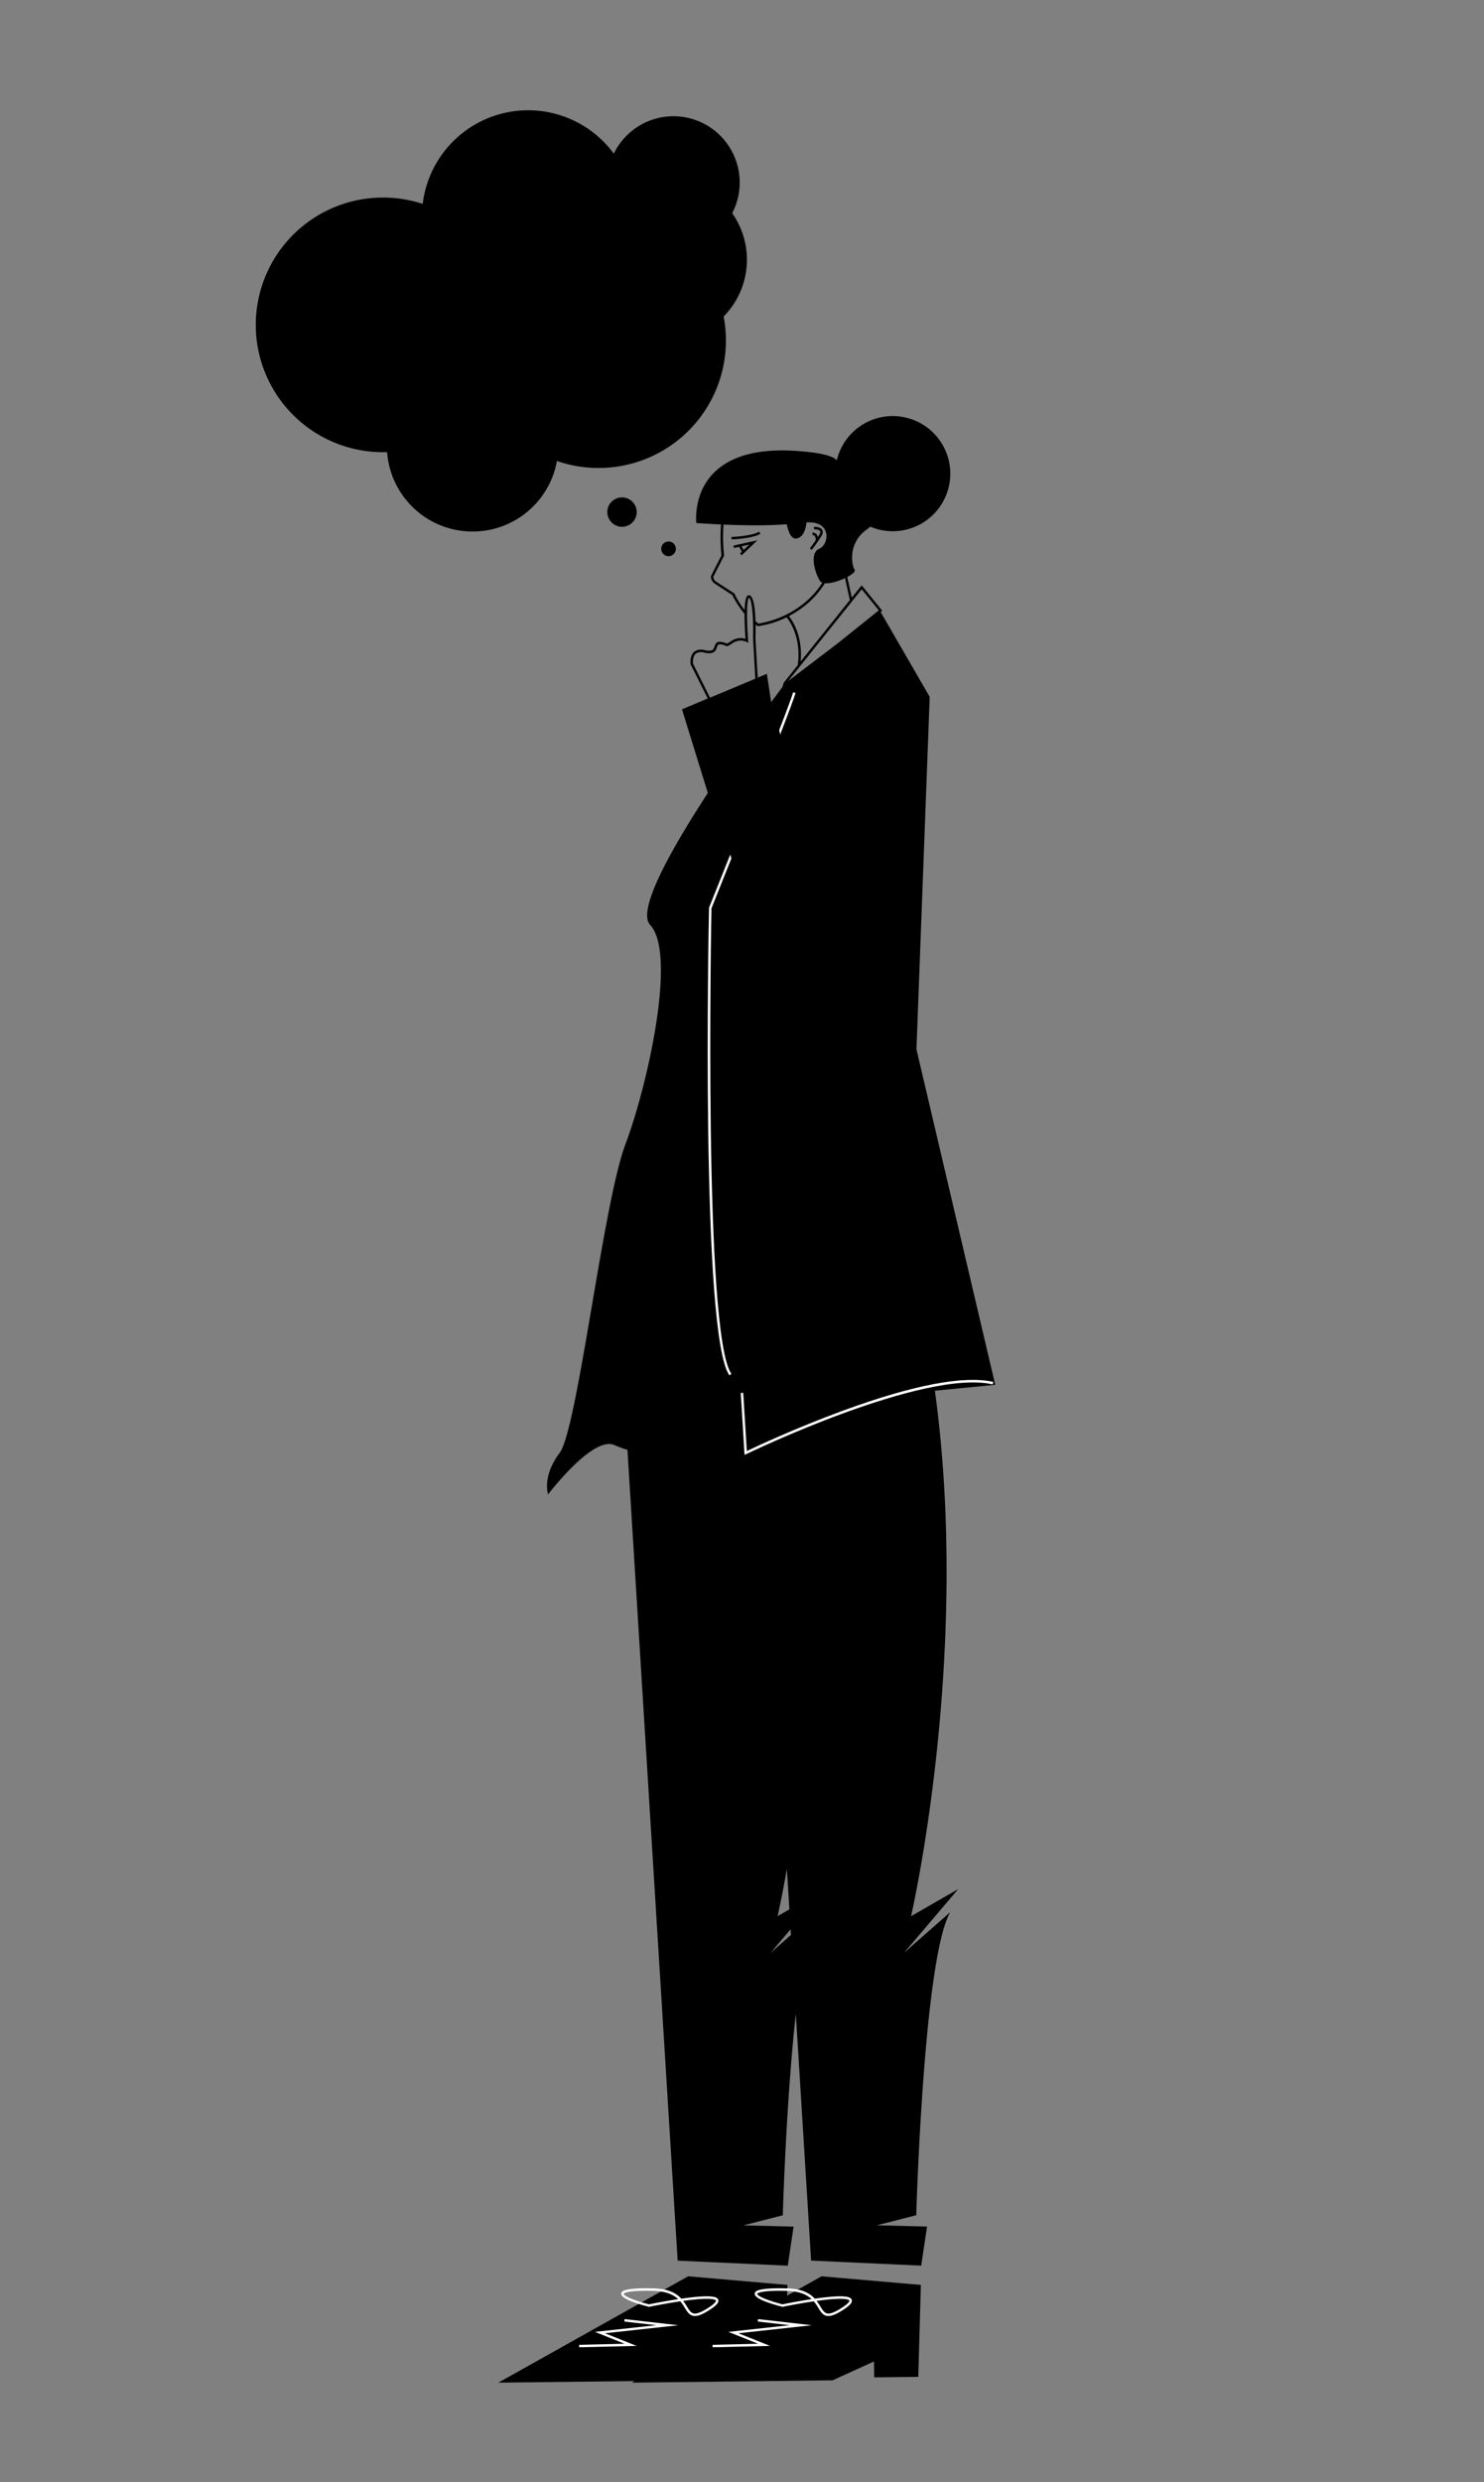 <svg id="Capa_1" data-name="Capa 1" xmlns="http://www.w3.org/2000/svg" viewBox="0 0 1212 2026"><rect x="0" y="0" width="1212" height="2026" fill="#808080" stroke="none"/><title>Mesa de trabajo 37</title><polygon points="562 1858.07 643.09 1865.12 640.96 1940.15 604.97 1940.57 604.81 1927.57 570.99 1942.97 407 1944.88 562 1858.07"/><path d="M567.56,1890.48a6.75,6.75,0,0,1-1.52-.16c-3.14-.68-4.8-3.38-6.72-6.5a39.29,39.29,0,0,0-3.72-5.32c-12.91,1.89-25.27,4.45-25.4,4.48l-.23,0-.22-.06c-15.29-4-22.81-7.61-22.36-10.83.19-1.33.69-4.86,26.64-4.14,12.12.34,18.42,4.1,22.38,8.36l.25,0c24.73-3.53,29-1.43,29.89.79.85,2-1,4.39-6,7.72C574.78,1888.68,570.67,1890.48,567.56,1890.48Zm-9.63-12.32a53.26,53.26,0,0,1,3.1,4.61c1.75,2.85,3.13,5.09,5.43,5.6,2.66.58,6.79-1.07,13-5.2,5.68-3.79,5.32-5.14,5.26-5.29C584.48,1877.33,582.11,1874.79,557.93,1878.16Zm-30.33-8.25c-17.65,0-18.22,2.48-18.22,2.51-.12.8,3.44,4.07,20.65,8.55,1.69-.34,12.39-2.51,23.88-4.24-3.76-3.52-9.59-6.44-19.94-6.73C531.63,1869.93,529.51,1869.91,527.6,1869.91Z" fill="#fff"/><polygon points="473.02 1916 472.98 1914 510.1 1913.12 485.91 1903.44 535.99 1897.98 509.89 1894.99 510.11 1893.01 554.01 1898.02 494.09 1904.56 519.9 1914.88 473.02 1916" fill="#fff"/><polygon points="671 1858.07 752.09 1865.12 749.96 1940.15 713.97 1940.57 713.81 1927.57 679.99 1942.97 516 1944.88 671 1858.07"/><path d="M676.56,1890.48a6.75,6.75,0,0,1-1.52-.16c-3.14-.68-4.8-3.38-6.72-6.5a39.29,39.29,0,0,0-3.72-5.32c-12.91,1.89-25.27,4.45-25.4,4.48l-.23,0-.22-.06c-15.29-4-22.81-7.61-22.36-10.83.19-1.33.7-4.86,26.64-4.14,12.12.34,18.42,4.1,22.38,8.36l.25,0c24.73-3.53,29-1.43,29.89.79.85,2-1,4.39-6,7.72C683.78,1888.68,679.67,1890.48,676.56,1890.48Zm-9.63-12.32a53.26,53.26,0,0,1,3.1,4.61c1.75,2.85,3.13,5.09,5.43,5.6,2.67.58,6.79-1.07,13-5.2,5.68-3.79,5.32-5.14,5.26-5.29C693.48,1877.33,691.11,1874.79,666.93,1878.16Zm-30.33-8.25c-17.65,0-18.22,2.48-18.22,2.51-.12.8,3.44,4.07,20.65,8.55,1.69-.34,12.39-2.51,23.88-4.24-3.76-3.52-9.59-6.44-19.94-6.73C640.63,1869.93,638.51,1869.91,636.6,1869.91Z" fill="#fff"/><polygon points="582.02 1916 581.98 1914 619.1 1913.12 594.91 1903.44 644.99 1897.98 618.89 1894.99 619.11 1893.01 663.01 1898.02 603.09 1904.56 628.9 1914.88 582.02 1916" fill="#fff"/><path d="M671.52,432.52c-1.51-2.62-6.2-2.52-6.74-2.5l.07,2c1,0,4.17.17,4.94,1.51.48.84-.11,2.12-.69,3.05-.39.62-.77,1.22-1.16,1.8a5.07,5.07,0,0,0-1.32-2.45,4.29,4.29,0,0,0-3.09-1.24l.11,2a2.43,2.43,0,0,1,1.57.67,4.87,4.87,0,0,1,1,3.67c-2.71,3.95-4.8,6.57-4.83,6.6l1.57,1.25a135.77,135.77,0,0,0,7.86-11.23C672.07,435.6,672.31,433.88,671.52,432.52Z"/><path d="M744.07,1564.14s49.24-212.67,19.45-428.95l49.29-4.81L748.48,856.53l10.82-287.7-40.08-69.3,1.31-1L703.74,477.8l-8.07,10.06C694.35,481.77,693,475.73,692,471c4.15-2.21,6.93-4.58,6-5.91-2.5-3.74-5.65-21.77,9.68-32.69a30.32,30.32,0,0,0,3.08-2.51h0a47,47,0,1,0-27.35-54.18h0c-2.64-3.12-11.41-6.23-33.78-7.68-89-5.76-80.93,58.9-80.93,58.9s8.36.64,20.14,1.16c-.31,4.71-.46,9.83-.29,15.17.11,3.45.34,6.8.7,10.07l-8.2,16.08c-1.1,2.16.21,5.36,2.93,7.13l14.15,9.2A72.34,72.34,0,0,0,608.08,501c-.06,7.4.45,15.74.8,20.47a13.38,13.38,0,0,0-11.43,1.66c-3.54,2.36-3.55,2.36-4.38,2a14.38,14.38,0,0,0-3.91-1.15c-4.06-.68-5,1.92-5.62,3.82s-1.08,2.86-2.74,3.19a11.24,11.24,0,0,1-5.08-.26,10.64,10.64,0,0,0-7.09.31c-5.65,2.26-4.67,10.7-4.62,11l0,.17,14,27.93L557,579l21.1,68.31C547.74,693.77,520,743.29,531,755c21.87,23.39-1.93,130.54-20.23,179.1s-39.15,232.72-53.71,251.9-9.42,33.83-9.42,33.83,36.41-48,54.05-40.3a96.58,96.58,0,0,0,10.76,3.94l41,661.82,89.93,4.11,4.75-31.9-41-1,32.2-8.25s2.57-91.47,10.62-164.44l12.49,201.44,89.93,4.11,4.75-31.9-41-1,32.2-8.25s5.91-209.92,27.79-247.41L738.37,1594l44.23-52Zm-101.42-38.58,2.05,33-9.63,5.53S638.32,1550.09,642.65,1525.56ZM703.75,481l14,17.2L684.34,525l-40.75,31Zm-13.83-9,.2-.1c1.13,5.07,2.55,11.54,3.94,17.95L653.87,540c2-22-7.72-34.82-9.63-37.1a77.32,77.32,0,0,0,17.69-12.47,75,75,0,0,0,11.8-14.37C678.07,476.47,684.67,474.49,689.92,472Zm-90.16,12.45,0-.05-.08-.05-3.13-2-11.5-7.48c-2-1.31-2.8-3.45-2.24-4.54l6.84-13.43,1.72-3.36c-.14-1.17-.25-2.33-.34-3.49a146.9,146.9,0,0,1-.13-21.85c15.54.66,36.2,1.07,51.64-.31,1.31,6.22,3.6,12.07,7.58,11.69,5.79-.54,8-7.45,8.53-13.14,21-1.42,18.51,18.12,10.49,21.46-8.21,3.42-3.8,19.52.54,26.23a3.85,3.85,0,0,0,1.94,1.48A72.52,72.52,0,0,1,660.55,489,78.78,78.78,0,0,1,619.34,509c-.79-.61-1.56-1.23-2.31-1.88-.3-9.44-1.39-19.77-4.66-21.08a1.84,1.84,0,0,0-1.85.23c-1.53,1.12-2.19,5.86-2.39,11.67A69.91,69.91,0,0,1,599.76,484.47ZM566,541.72c-.1-1.08-.47-7.25,3.39-8.79a8.76,8.76,0,0,1,5.92-.22,13.17,13.17,0,0,0,5.91.27c2.86-.57,3.65-2.84,4.23-4.49.67-1.93,1-2.9,3.41-2.5a12.36,12.36,0,0,1,3.42,1c1.83.81,2.17.59,6.29-2.16a11.51,11.51,0,0,1,11-.94l1.59.8-.14-1.77c-.53-6.64-.85-13.63-.89-19.61,0-1,0-2,0-3,.06-6.73.54-11.65,1.55-12.41,1.73.77,2.82,8.14,3.24,17.33,0,.91.08,1.85.1,2.79.14,4.18.13,8.62,0,12.91v0L616.87,554l-37,15.49ZM626.31,550l-7.49,3.13L617,521c.08-2.43.16-6.58.09-11.19.45.37.9.72,1.36,1.07l.31.24.39,0a77.09,77.09,0,0,0,23.5-7.36l-.2.18c.13.13,12.52,14.17,9.09,39L640,557.38l-.94,3.33c-1.94,2.58-5.14,6.86-9.25,12.45Zm3.06,1044,16.33-19.19.29,4.62Z"/><path d="M599,445.36l.44,1.95,4.18-.94,2.25,4-1.48,1.41,1.38,1.45L618.64,441Zm6.65.56,6.36-1.43-4.65,4.43Z"/><path d="M620,434c-5.79,3.66-22.45,4.28-22.61,4.29l.07,2c.7,0,17.36-.65,23.61-4.6Z"/><path d="M488.94,382A104,104,0,0,0,591,258.38,66.08,66.08,0,0,0,598,174a54.11,54.11,0,1,0-96.7-48.56,86.75,86.75,0,0,0-156.07,41,103.93,103.93,0,1,0-32.39,202.68c1.11,0,2.22,0,3.32-.06a70,70,0,0,0,138.7,7.23A103.69,103.69,0,0,0,488.94,382Z"/><circle cx="508" cy="418" r="12"/><circle cx="546" cy="448" r="6"/><path d="M637.17,599.58c7-18.08,11.92-31.31,12.51-34l-2-.42c-.53,2.47-4.94,14.31-11.28,30.77C636.69,597.14,636.94,598.36,637.17,599.58Z" fill="#fff"/><path d="M581.07,741.39c1.07-2.69,7.59-19,16.22-40.61-.3-1.07-.59-2.15-.87-3.23-9.76,24.51-17.06,42.72-17.28,43.26l-.07.17v.18c-.29,14.21-6.92,348.31,16.64,381.47l1.63-1.16C574.37,1089.14,580.87,751,581.07,741.39Z" fill="#fff"/><path d="M608.09,1187.55,605,1137.06l2-.12,2.91,47.52c6.94-3.32,39.84-18.77,78-32.77,57.58-21.14,99.07-29.1,123.31-23.67l-.44,2c-57-12.78-199.91,56.22-201.34,56.92Z" fill="#fff"/></svg>